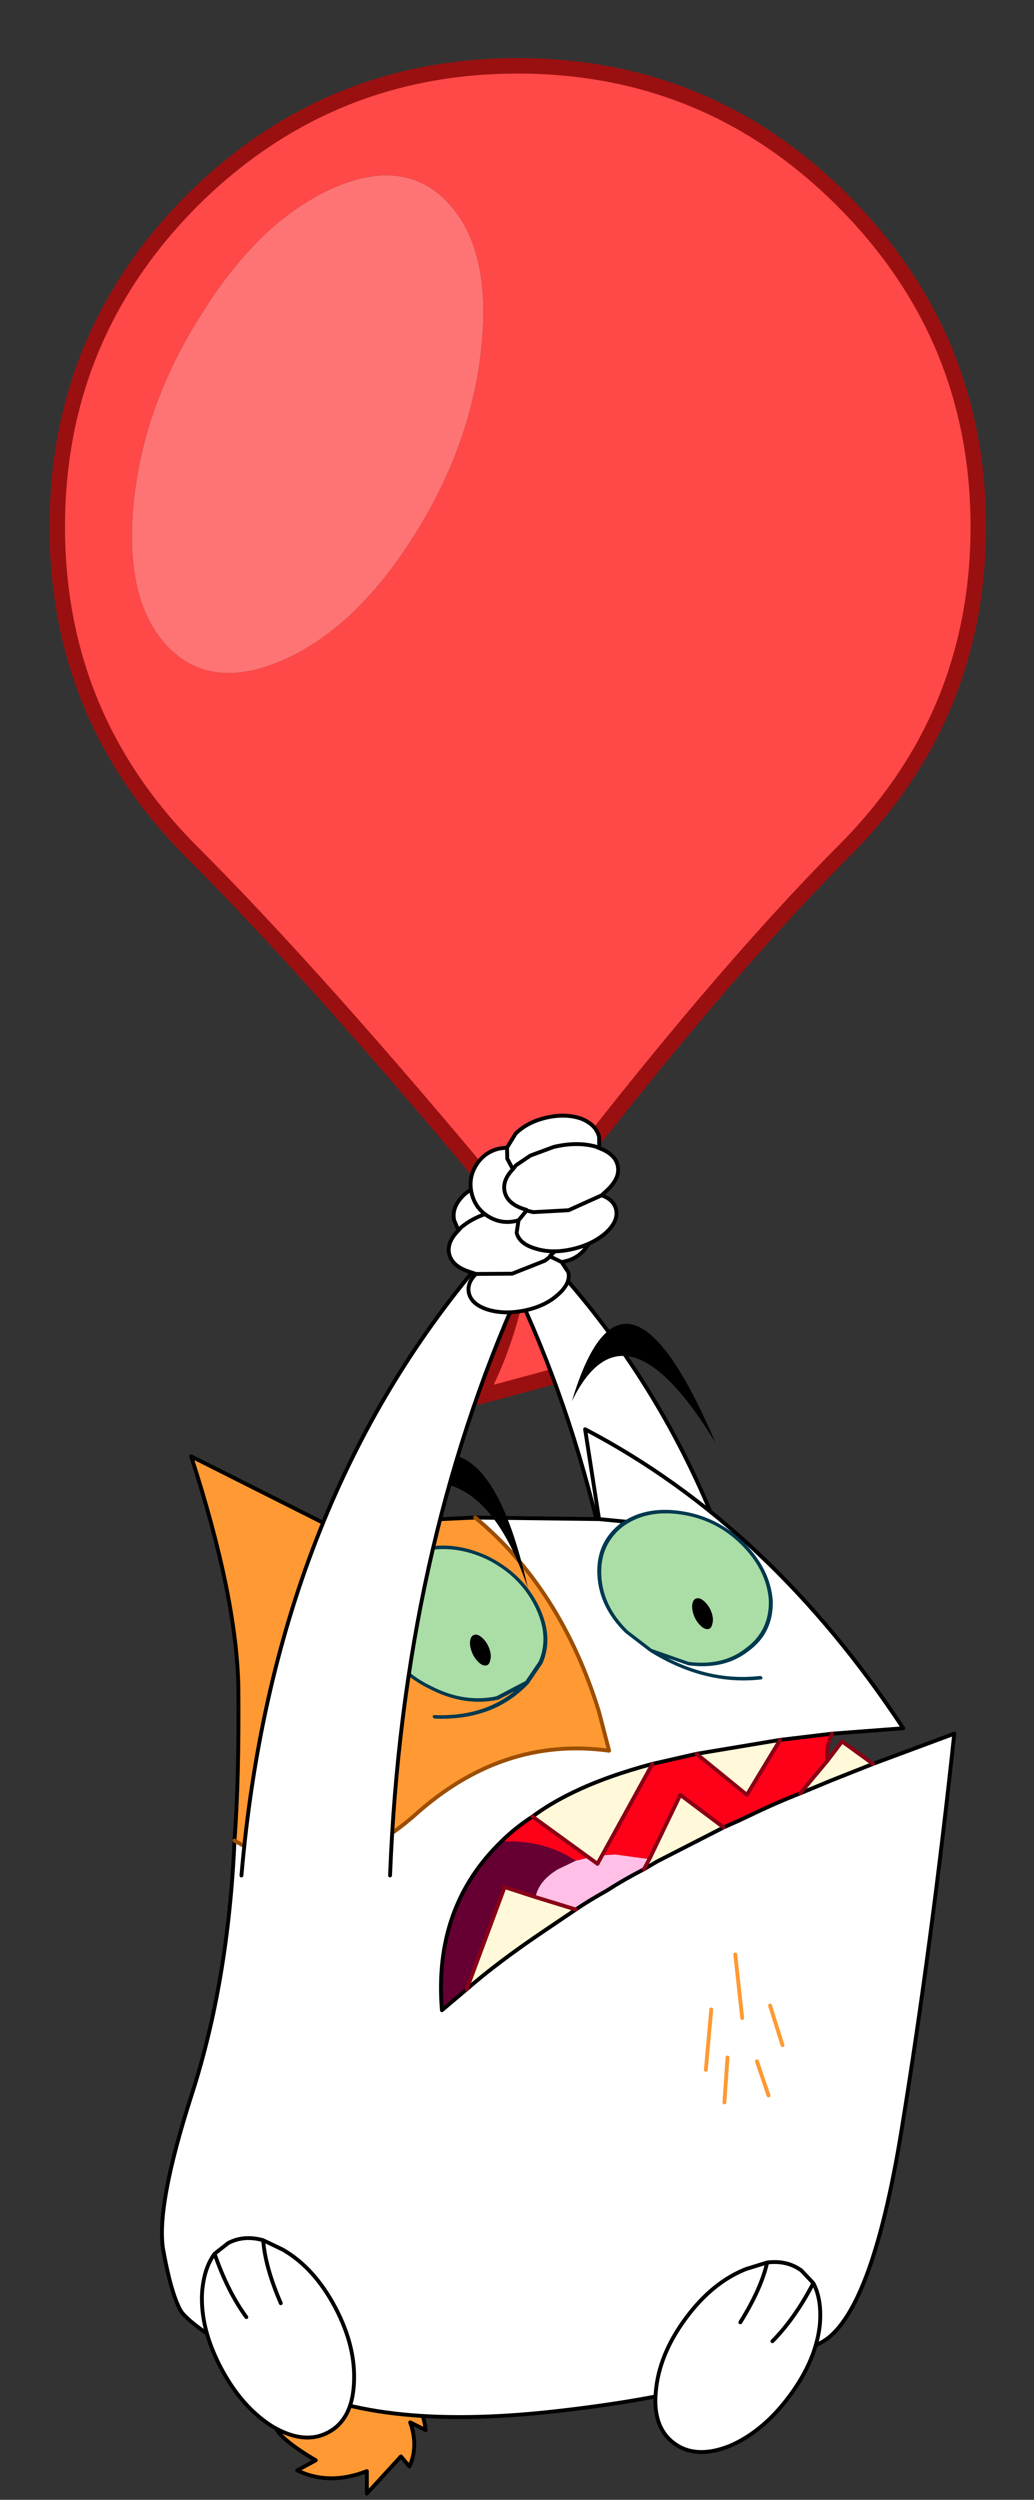 <?xml version="1.0" encoding="UTF-8" standalone="no"?>
<svg xmlns:xlink="http://www.w3.org/1999/xlink" height="1613.5px" width="668.0px" xmlns="http://www.w3.org/2000/svg">
  <rect width="100%" height="100%" fill="#333333" stroke="none"/>
  <g transform="matrix(10.0, 0.0, 0.0, 10.0, 285.5, 1741.5)">
    <use height="91.2" transform="matrix(1.0, 0.0, 0.0, 1.0, -28.55, -174.15)" width="66.8" xlink:href="#sprite0"/>
    <use height="10.5" transform="matrix(1.0, 0.0, 0.0, 1.0, -10.85, -23.6)" width="9.9" xlink:href="#sprite2"/>
    <use height="36.7" transform="matrix(-1.0, 0.0, 0.0, 1.0, 22.25, -91.95)" width="17.3" xlink:href="#sprite3"/>
    <use height="63.95" transform="matrix(1.0, 0.0, 0.0, 1.0, -18.2, -82.0)" width="51.4" xlink:href="#sprite4"/>
    <use height="14.1" transform="matrix(0.879, -0.465, -0.465, -0.879, -11.082, -15.064)" width="8.6" xlink:href="#sprite6"/>
    <use height="14.1" transform="matrix(-0.802, -0.592, 0.592, -0.802, 18.39, -13.822)" width="8.6" xlink:href="#sprite6"/>
    <use height="11.7" transform="matrix(1.021, 0.151, 0.044, 0.897, 9.826, -77.427)" width="11.05" xlink:href="#sprite7"/>
    <use height="11.7" transform="matrix(-0.917, 0.22, 0.449, 0.881, 3.719, -75.414)" width="11.05" xlink:href="#sprite7"/>
    <use height="7.65" transform="matrix(0.887, 0.752, -0.166, 0.986, 9.666, -91.252)" width="9.6" xlink:href="#sprite8"/>
    <use height="7.65" transform="matrix(-0.996, -0.047, 0.131, 1.107, 4.547, -80.125)" width="9.6" xlink:href="#sprite8"/>
    <use height="4.4" transform="matrix(0.487, -0.043, 0.153, 0.453, 15.928, -70.944)" width="2.4" xlink:href="#sprite9"/>
    <use height="4.4" transform="matrix(0.487, -0.043, 0.153, 0.453, 1.578, -68.594)" width="2.4" xlink:href="#sprite9"/>
    <use height="36.7" transform="matrix(1.0, 0.0, -0.024, 1.077, -12.172, -92.523)" width="17.3" xlink:href="#sprite3"/>
    <use height="8.85" transform="matrix(0.975, -0.198, 0.198, 0.975, -0.457, -97.271)" width="9.8" xlink:href="#sprite10"/>
    <use height="8.85" transform="matrix(-0.973, 0.228, 0.228, 0.973, 10.503, -102.995)" width="9.8" xlink:href="#sprite10"/>
  </g>
  <defs>
    <g id="sprite0" transform="matrix(1.0, 0.0, 0.0, 1.0, 33.95, 79.2)">
      <use height="86.9" transform="matrix(1.0, 0.0, 0.0, 1.0, -30.75, -75.45)" width="60.5" xlink:href="#sprite1"/>
    </g>
    <g id="sprite1" transform="matrix(1.0, 0.0, 0.0, 1.0, 30.75, 75.45)">
      <use height="86.9" transform="matrix(1.0, 0.0, 0.0, 1.0, -30.75, -75.45)" width="60.5" xlink:href="#shape0"/>
    </g>
    <g id="shape0" transform="matrix(1.0, 0.0, 0.0, 1.0, 30.75, 75.45)">
      <path d="M1.4 -1.4 Q2.0 -0.8 2.0 0.05 2.0 0.9 1.4 1.45 1.0 1.9 0.4 2.0 1.4 6.45 2.75 9.4 L-3.0 10.95 Q-0.85 6.9 -0.2 2.05 -0.9 1.95 -1.4 1.45 -1.95 0.9 -1.95 0.05 -1.95 -0.8 -1.4 -1.4 L-1.3 -1.5 Q-13.25 -15.9 -21.55 -24.2 -30.25 -32.9 -30.25 -45.2 -30.25 -57.5 -21.55 -66.25 -12.8 -74.95 -0.5 -74.95 11.8 -74.95 20.5 -66.25 29.25 -57.5 29.25 -45.2 29.25 -32.9 20.5 -24.2 12.25 -15.9 1.25 -1.55 L1.4 -1.4 M1.25 -1.55 Q0.75 -1.95 0.05 -1.9 L-1.3 -1.5 0.05 -1.9 Q0.75 -1.95 1.25 -1.55 M-12.45 -67.05 Q-17.15 -64.95 -20.85 -59.05 -24.65 -53.15 -25.3 -46.85 -25.95 -40.5 -23.15 -37.5 -20.35 -34.55 -15.65 -36.6 -11.0 -38.65 -7.25 -44.55 -3.5 -50.45 -2.85 -56.8 -2.2 -63.1 -5.0 -66.1 -7.8 -69.1 -12.45 -67.05 M-0.2 2.05 L0.05 2.05 0.4 2.0 0.05 2.05 -0.2 2.05" fill="#ff4848" fill-rule="evenodd" stroke="none"/>
      <path d="M-12.45 -67.05 Q-7.8 -69.1 -5.0 -66.1 -2.2 -63.1 -2.85 -56.8 -3.5 -50.45 -7.25 -44.55 -11.0 -38.65 -15.65 -36.6 -20.35 -34.55 -23.15 -37.5 -25.95 -40.5 -25.3 -46.85 -24.65 -53.15 -20.85 -59.05 -17.15 -64.95 -12.45 -67.05" fill="#fe7474" fill-rule="evenodd" stroke="none"/>
      <path d="M1.4 -1.4 Q2.0 -0.8 2.0 0.05 2.0 0.9 1.4 1.45 1.0 1.9 0.4 2.0 1.4 6.45 2.75 9.4 L-3.0 10.95 Q-0.85 6.9 -0.2 2.05 -0.9 1.95 -1.4 1.45 -1.95 0.9 -1.95 0.05 -1.95 -0.8 -1.4 -1.4 L-1.3 -1.5 Q-13.25 -15.9 -21.55 -24.2 -30.25 -32.9 -30.25 -45.2 -30.25 -57.5 -21.55 -66.25 -12.8 -74.95 -0.5 -74.95 11.8 -74.95 20.5 -66.25 29.25 -57.5 29.25 -45.2 29.25 -32.9 20.5 -24.2 12.25 -15.9 1.25 -1.55 L1.4 -1.4 M-1.3 -1.5 L0.05 -1.9 Q0.75 -1.95 1.25 -1.55 M0.4 2.0 L0.05 2.05 -0.2 2.05" fill="none" stroke="#9a1010" stroke-linecap="round" stroke-linejoin="round" stroke-width="1.0"/>
    </g>
    <g id="sprite2" transform="matrix(1.0, 0.0, 0.0, 1.0, 4.95, 5.25)">
      <use height="10.5" transform="matrix(1.0, 0.0, 0.0, 1.0, -4.95, -5.25)" width="9.9" xlink:href="#shape1"/>
    </g>
    <g id="shape1" transform="matrix(1.0, 0.0, 0.0, 1.0, 4.95, 5.25)">
      <path d="M-4.2 -2.7 L-3.4 -2.05 Q-2.6 -3.85 -1.45 -4.7 L-1.45 -3.5 Q-0.4 -4.75 1.05 -5.15 L0.45 -4.15 3.75 -4.05 2.4 -3.65 Q4.25 -2.9 4.85 -1.65 L3.55 -1.65 Q4.65 -0.65 4.85 1.05 L3.85 0.55 Q4.4 2.1 3.8 3.4 L3.25 2.75 1.05 5.15 1.05 3.7 Q-1.4 4.65 -3.45 3.65 L-2.25 3.0 Q-4.45 1.7 -4.85 0.9 L-3.75 0.4 Q-4.3 -1.45 -4.2 -2.7" fill="#ff9933" fill-rule="evenodd" stroke="none"/>
      <path d="M-4.2 -2.7 Q-4.3 -1.45 -3.75 0.4 L-4.85 0.9 Q-4.45 1.7 -2.25 3.0 L-3.45 3.65 Q-1.4 4.65 1.05 3.7 L1.05 5.15 3.25 2.75 3.8 3.4 Q4.4 2.1 3.85 0.55 L4.85 1.05 Q4.65 -0.65 3.55 -1.65 L4.85 -1.65 Q4.25 -2.9 2.4 -3.65 L3.75 -4.05 0.45 -4.15 1.05 -5.15 Q-0.4 -4.75 -1.45 -3.5 L-1.45 -4.7 Q-2.6 -3.85 -3.4 -2.05 L-4.2 -2.7 Z" fill="none" stroke="#000000" stroke-linecap="round" stroke-linejoin="round" stroke-width="0.25"/>
    </g>
    <g id="sprite3" transform="matrix(1.0, 0.0, 0.0, 1.0, 5.95, 38.0)">
      <use height="36.7" transform="matrix(1.0, 0.0, 0.0, 1.0, -5.95, -38.0)" width="17.3" xlink:href="#shape2"/>
    </g>
    <g id="shape2" transform="matrix(1.0, 0.0, 0.0, 1.0, 5.95, 38.0)">
      <path d="M8.5 -37.9 L11.25 -36.4 Q4.1 -20.8 3.75 -1.4 L-5.85 -1.4 Q-4.35 -23.3 8.5 -37.9" fill="#ffffff" fill-rule="evenodd" stroke="none"/>
      <path d="M8.5 -37.9 Q-4.35 -23.3 -5.85 -1.4 M3.75 -1.4 Q4.1 -20.8 11.25 -36.4" fill="none" stroke="#000000" stroke-linecap="round" stroke-linejoin="round" stroke-width="0.25"/>
    </g>
    <g id="sprite4" transform="matrix(1.0, 0.0, 0.0, 1.0, 22.2, 8.9)">
      <use height="63.95" transform="matrix(1.0, 0.0, 0.0, 1.0, -22.2, -8.9)" width="51.4" xlink:href="#shape3"/>
      <use height="9.75" transform="matrix(1.0, 0.0, 0.0, 1.0, 12.95, 25.0)" width="5.15" xlink:href="#sprite5"/>
    </g>
    <g id="shape3" transform="matrix(1.0, 0.0, 0.0, 1.0, 22.2, 8.9)">
      <path d="M10.3 -2.6 L6.15 -3.0 10.3 -2.6 M-1.85 -3.1 L6.15 -3.0 5.25 -8.8 Q17.2 -2.55 25.8 10.5 L21.2 10.85 17.85 11.25 12.45 12.15 9.6 12.8 Q6.6 13.6 4.45 14.65 3.0 15.35 1.85 16.2 0.7 16.95 -0.15 17.8 -4.55 22.05 -4.0 28.7 L-2.4 27.35 Q-0.4 25.6 2.65 23.55 L4.65 22.2 Q5.45 21.65 6.7 20.95 7.7 20.3 9.05 19.6 L9.9 19.1 14.2 16.9 15.1 16.5 15.95 16.1 Q17.5 15.35 19.15 14.7 L21.2 13.85 23.85 12.8 29.1 10.85 Q27.65 24.4 25.7 36.4 23.75 48.4 20.5 50.15 14.95 53.3 3.2 54.6 -8.55 55.9 -14.45 52.5 -20.35 49.1 -20.9 48.05 -21.5 46.95 -22.0 44.2 -22.5 41.4 -20.15 34.1 -17.8 26.8 -17.4 17.75 -13.45 20.1 -9.55 18.55 -7.7 17.8 -5.8 16.15 -0.1 11.0 6.8 11.95 L6.15 9.45 Q3.7 1.5 -1.85 -3.1 M-4.0 28.7 L-4.0 28.75 -4.0 28.7" fill="#ffffff" fill-rule="evenodd" stroke="none"/>
      <path d="M-17.4 17.75 Q-17.1 13.75 -17.15 7.9 -17.25 2.05 -20.2 -7.05 L-11.45 -2.65 -1.85 -3.1 Q3.7 1.5 6.15 9.45 L6.8 11.95 Q-0.1 11.0 -5.8 16.15 -7.7 17.8 -9.55 18.55 -13.45 20.1 -17.4 17.75" fill="#ff9933" fill-rule="evenodd" stroke="none"/>
      <path d="M20.9 12.6 L21.85 11.35 23.85 12.8 21.2 13.85 19.15 14.7 20.9 12.6 M1.85 16.2 Q3.0 15.35 4.45 14.65 6.6 13.6 9.6 12.8 L6.35 18.7 6.05 19.25 5.5 18.85 1.85 16.2 M12.45 12.15 L17.85 11.25 15.7 14.8 12.45 12.15 M-2.4 27.35 L0.05 20.75 2.05 21.4 4.65 22.2 2.65 23.55 Q-0.4 25.6 -2.4 27.35 M9.05 19.6 L9.4 18.95 11.4 14.8 14.2 16.9 9.9 19.1 9.05 19.6" fill="#fff8d9" fill-rule="evenodd" stroke="none"/>
      <path d="M21.2 10.85 Q20.8 11.7 20.9 12.6 L19.15 14.7 Q17.5 15.35 15.95 16.1 L15.1 16.5 14.2 16.9 11.4 14.8 9.4 18.95 7.2 18.65 6.35 18.7 9.6 12.8 12.45 12.15 15.7 14.8 17.85 11.25 21.2 10.85 M-0.15 17.8 Q0.7 16.95 1.85 16.2 L5.5 18.85 4.65 19.05 Q2.75 17.8 0.3 17.8 L-0.15 17.8" fill="#ff0019" fill-rule="evenodd" stroke="none"/>
      <path d="M-4.0 28.7 Q-4.55 22.05 -0.15 17.8 L0.3 17.8 Q2.75 17.8 4.65 19.05 L3.5 19.6 Q2.25 20.35 2.05 21.4 L0.05 20.75 -2.4 27.35 -4.0 28.7" fill="#660033" fill-rule="evenodd" stroke="none"/>
      <path d="M2.05 21.4 Q2.25 20.35 3.5 19.6 L4.65 19.05 5.5 18.85 6.05 19.25 6.35 18.7 7.2 18.65 9.4 18.95 9.05 19.6 Q7.7 20.3 6.7 20.95 5.45 21.65 4.65 22.2 L2.05 21.4" fill="#ffbfe6" fill-rule="evenodd" stroke="none"/>
      <path d="M6.15 -3.0 L10.3 -2.6 M-1.85 -3.1 L6.15 -3.0 5.25 -8.8 Q17.2 -2.55 25.8 10.5 L21.2 10.85 M23.85 12.8 L29.1 10.85 Q27.65 24.4 25.7 36.4 23.75 48.4 20.5 50.15 14.95 53.3 3.2 54.6 -8.55 55.9 -14.45 52.5 -20.35 49.1 -20.9 48.05 -21.5 46.95 -22.0 44.2 -22.5 41.4 -20.15 34.1 -17.8 26.8 -17.4 17.75 -17.1 13.75 -17.15 7.9 -17.25 2.05 -20.2 -7.05 L-11.45 -2.65 -1.85 -3.1 M-4.0 28.7 Q-4.55 22.05 -0.15 17.8 0.7 16.95 1.85 16.2 3.0 15.35 4.45 14.65 6.6 13.6 9.6 12.8 L12.45 12.15 17.85 11.25 21.2 10.85 M-4.0 28.7 L-2.4 27.35 Q-0.4 25.6 2.65 23.55 L4.65 22.2 Q5.45 21.65 6.7 20.95 7.7 20.3 9.05 19.6 L9.9 19.1 14.2 16.9 15.1 16.5 15.95 16.1 Q17.5 15.35 19.15 14.7 L21.2 13.85 23.85 12.8" fill="none" stroke="#000000" stroke-linecap="round" stroke-linejoin="round" stroke-width="0.25"/>
      <path d="M21.2 10.85 Q20.8 11.7 20.9 12.6 M21.85 11.35 L23.85 12.8 M-2.4 27.35 L0.05 20.75 2.05 21.4 M4.65 22.2 L2.05 21.4 M9.05 19.6 L9.4 18.95 M6.35 18.7 L6.05 19.25 5.5 18.85 M14.2 16.9 L11.4 14.8 9.4 18.95 M1.85 16.2 L5.5 18.85 M6.35 18.7 L9.6 12.8 M12.45 12.15 L15.7 14.8 17.85 11.25" fill="none" stroke="#890116" stroke-linecap="round" stroke-linejoin="round" stroke-width="0.25"/>
      <path d="M20.9 12.6 L21.85 11.35 M19.15 14.7 L20.9 12.6" fill="none" stroke="#890116" stroke-linecap="round" stroke-linejoin="round" stroke-width="0.25"/>
      <path d="M-1.85 -3.1 Q3.7 1.5 6.15 9.45 L6.8 11.95 Q-0.1 11.0 -5.8 16.15 -7.7 17.8 -9.55 18.55 -13.45 20.1 -17.4 17.75" fill="none" stroke="#9c4e01" stroke-linecap="round" stroke-linejoin="round" stroke-width="0.25"/>
    </g>
    <g id="sprite5" transform="matrix(1.0, 0.0, 0.0, 1.0, 2.6, 4.9)">
      <use height="9.75" transform="matrix(1.0, 0.0, 0.0, 1.0, -2.6, -4.9)" width="5.15" xlink:href="#shape4"/>
    </g>
    <g id="shape4" transform="matrix(1.0, 0.0, 0.0, 1.0, 2.6, 4.9)">
      <path d="M0.8 2.1 L1.55 4.3 M1.65 -1.5 L2.45 1.05 M-0.6 -4.8 L-0.15 -0.7 M-1.1 1.85 L-1.3 4.75 M-2.15 -1.25 L-2.5 2.65" fill="none" stroke="#ff9933" stroke-linecap="round" stroke-linejoin="round" stroke-width="0.25"/>
    </g>
    <g id="sprite6" transform="matrix(1.0, 0.0, 0.0, 1.0, 4.3, 0.1)">
      <use height="14.1" transform="matrix(1.0, 0.0, 0.0, 1.0, -4.3, -0.1)" width="8.6" xlink:href="#shape5"/>
    </g>
    <g id="shape5" transform="matrix(1.0, 0.0, 0.0, 1.0, 4.3, 0.1)">
      <path d="M2.95 2.0 Q4.2 4.05 4.2 6.95 4.2 9.85 2.95 11.85 L2.1 13.0 Q1.15 13.9 0.0 13.9 L-1.1 13.7 Q-2.15 13.2 -3.0 11.85 -4.2 9.85 -4.2 6.95 -4.2 4.05 -3.0 2.0 -1.75 0.0 0.0 0.0 1.75 0.0 2.95 2.0 M1.2 8.85 Q1.4 11.4 2.1 13.0 1.4 11.4 1.2 8.85 M-1.1 13.7 Q-1.5 11.15 -1.2 9.1 -1.5 11.15 -1.1 13.7" fill="#ffffff" fill-rule="evenodd" stroke="none"/>
      <path d="M2.95 2.0 Q4.2 4.05 4.2 6.95 4.2 9.85 2.95 11.85 L2.1 13.0 Q1.15 13.9 0.0 13.9 L-1.1 13.7 Q-2.15 13.2 -3.0 11.85 -4.2 9.85 -4.2 6.95 -4.2 4.05 -3.0 2.0 -1.75 0.0 0.0 0.0 1.75 0.0 2.95 2.0 M-1.2 9.1 Q-1.5 11.15 -1.1 13.7 M2.1 13.0 Q1.4 11.4 1.2 8.85" fill="none" stroke="#000000" stroke-linecap="round" stroke-linejoin="round" stroke-width="0.25"/>
    </g>
    <g id="sprite7" transform="matrix(1.0, 0.0, 0.0, 1.0, 5.5, 5.85)">
      <use height="11.7" transform="matrix(1.0, 0.0, 0.0, 1.0, -5.5, -5.85)" width="11.05" xlink:href="#shape6"/>
    </g>
    <g id="shape6" transform="matrix(1.0, 0.0, 0.0, 1.0, 5.5, 5.85)">
      <path d="M-2.35 4.55 L-3.85 3.45 Q-5.4 1.9 -5.4 -0.35 -5.4 -2.6 -3.85 -4.2 -2.25 -5.75 0.0 -5.75 2.25 -5.75 3.8 -4.2 5.4 -2.6 5.45 -0.35 5.4 1.9 3.8 3.45 2.25 5.05 0.0 5.1 L-2.35 4.55" fill="#abdda6" fill-rule="evenodd" stroke="none"/>
      <path d="M-2.35 4.55 L-3.85 3.45 Q-5.4 1.9 -5.4 -0.35 -5.4 -2.6 -3.85 -4.2 -2.25 -5.75 0.0 -5.75 2.25 -5.75 3.8 -4.2 5.4 -2.6 5.45 -0.35 5.4 1.9 3.8 3.45 2.25 5.05 0.0 5.1 L-2.35 4.55 Q1.0 6.4 4.55 5.35" fill="none" stroke="#00394f" stroke-linecap="round" stroke-linejoin="round" stroke-width="0.25"/>
    </g>
    <g id="sprite8" transform="matrix(1.0, 0.0, 0.0, 1.0, -0.05, 7.65)">
      <use height="7.65" transform="matrix(1.0, 0.0, 0.0, 1.0, 0.05, -7.65)" width="9.6" xlink:href="#shape7"/>
    </g>
    <g id="shape7" transform="matrix(1.0, 0.0, 0.0, 1.0, -0.05, 7.65)">
      <path d="M9.65 -4.6 Q2.25 -8.75 0.05 0.0 1.5 -12.45 9.65 -4.6" fill="#000000" fill-rule="evenodd" stroke="none"/>
    </g>
    <g id="sprite9" transform="matrix(1.0, 0.0, 0.0, 1.0, 1.2, 2.2)">
      <use height="3.8" transform="matrix(0.632, 0.0, 0.0, 1.158, -1.218, -2.192)" width="3.8" xlink:href="#shape8"/>
    </g>
    <g id="shape8" transform="matrix(1.0, 0.0, 0.0, 1.0, 1.85, 1.85)">
      <path d="M0.05 -1.85 Q0.8 -1.85 1.35 -1.3 1.95 -0.75 1.95 0.05 1.95 0.8 1.35 1.35 0.8 1.95 0.05 1.95 -0.75 1.95 -1.3 1.35 -1.85 0.8 -1.85 0.05 -1.85 -0.75 -1.3 -1.3 -0.75 -1.85 0.05 -1.85" fill="#000000" fill-rule="evenodd" stroke="none"/>
    </g>
    <g id="sprite10" transform="matrix(1.0, 0.0, 0.0, 1.0, 4.9, 4.45)">
      <use height="8.85" transform="matrix(1.0, 0.0, 0.0, 1.0, -4.9, -4.45)" width="9.8" xlink:href="#shape9"/>
    </g>
    <g id="shape9" transform="matrix(1.0, 0.0, 0.0, 1.0, 4.9, 4.45)">
      <path d="M1.9 -3.05 L2.05 -2.35 1.85 -1.6 1.6 -1.8 0.55 -2.2 -1.05 -2.4 Q-2.6 -2.4 -3.7 -1.8 L-3.9 -1.65 -3.7 -1.8 Q-2.6 -2.4 -1.05 -2.4 L0.55 -2.2 1.6 -1.8 1.85 -1.6 2.05 -2.35 1.9 -3.05 2.4 -3.1 Q3.4 -3.1 4.1 -2.4 4.8 -1.7 4.8 -0.7 4.8 0.3 4.1 1.0 3.4 1.7 2.4 1.7 L2.25 1.7 2.55 2.45 Q2.55 3.2 1.55 3.75 0.6 4.3 -0.75 4.3 -2.1 4.3 -3.1 3.75 -4.05 3.2 -4.05 2.45 -4.05 1.8 -3.35 1.35 L-3.7 1.15 Q-4.8 0.55 -4.8 -0.3 -4.8 -1.05 -3.9 -1.65 L-4.05 -2.35 Q-4.05 -3.2 -3.15 -3.8 -2.25 -4.35 -1.0 -4.35 0.25 -4.35 1.15 -3.8 L1.9 -3.05 M1.85 -1.6 Q2.7 -1.05 2.7 -0.3 2.7 0.55 1.6 1.15 L1.6 1.2 1.2 1.4 -1.05 1.8 -3.35 1.35 -1.05 1.8 1.2 1.4 1.6 1.2 1.6 1.15 Q2.7 0.55 2.7 -0.3 2.7 -1.05 1.85 -1.6 M1.6 1.2 L2.25 1.7 1.6 1.2" fill="#ffffff" fill-rule="evenodd" stroke="none"/>
      <path d="M-3.9 -1.65 L-3.7 -1.8 Q-2.6 -2.4 -1.05 -2.4 L0.55 -2.2 1.6 -1.8 1.85 -1.6 2.05 -2.35 1.9 -3.05 1.15 -3.8 Q0.25 -4.35 -1.0 -4.35 -2.25 -4.35 -3.15 -3.8 -4.05 -3.2 -4.05 -2.35 L-3.9 -1.65 Q-4.8 -1.05 -4.8 -0.3 -4.8 0.55 -3.7 1.15 L-3.35 1.35 -1.05 1.8 1.2 1.4 1.6 1.2 1.6 1.15 Q2.7 0.55 2.7 -0.3 2.7 -1.05 1.85 -1.6 M2.25 1.7 L2.4 1.7 Q3.4 1.7 4.1 1.0 4.8 0.3 4.8 -0.7 4.8 -1.7 4.1 -2.4 3.4 -3.1 2.4 -3.1 L1.9 -3.05 M-3.35 1.35 Q-4.05 1.8 -4.05 2.45 -4.05 3.2 -3.1 3.75 -2.1 4.3 -0.75 4.3 0.6 4.3 1.55 3.75 2.55 3.2 2.55 2.45 L2.25 1.7 1.6 1.2" fill="none" stroke="#000000" stroke-linecap="round" stroke-linejoin="round" stroke-width="0.25"/>
    </g>
  </defs>
</svg>
